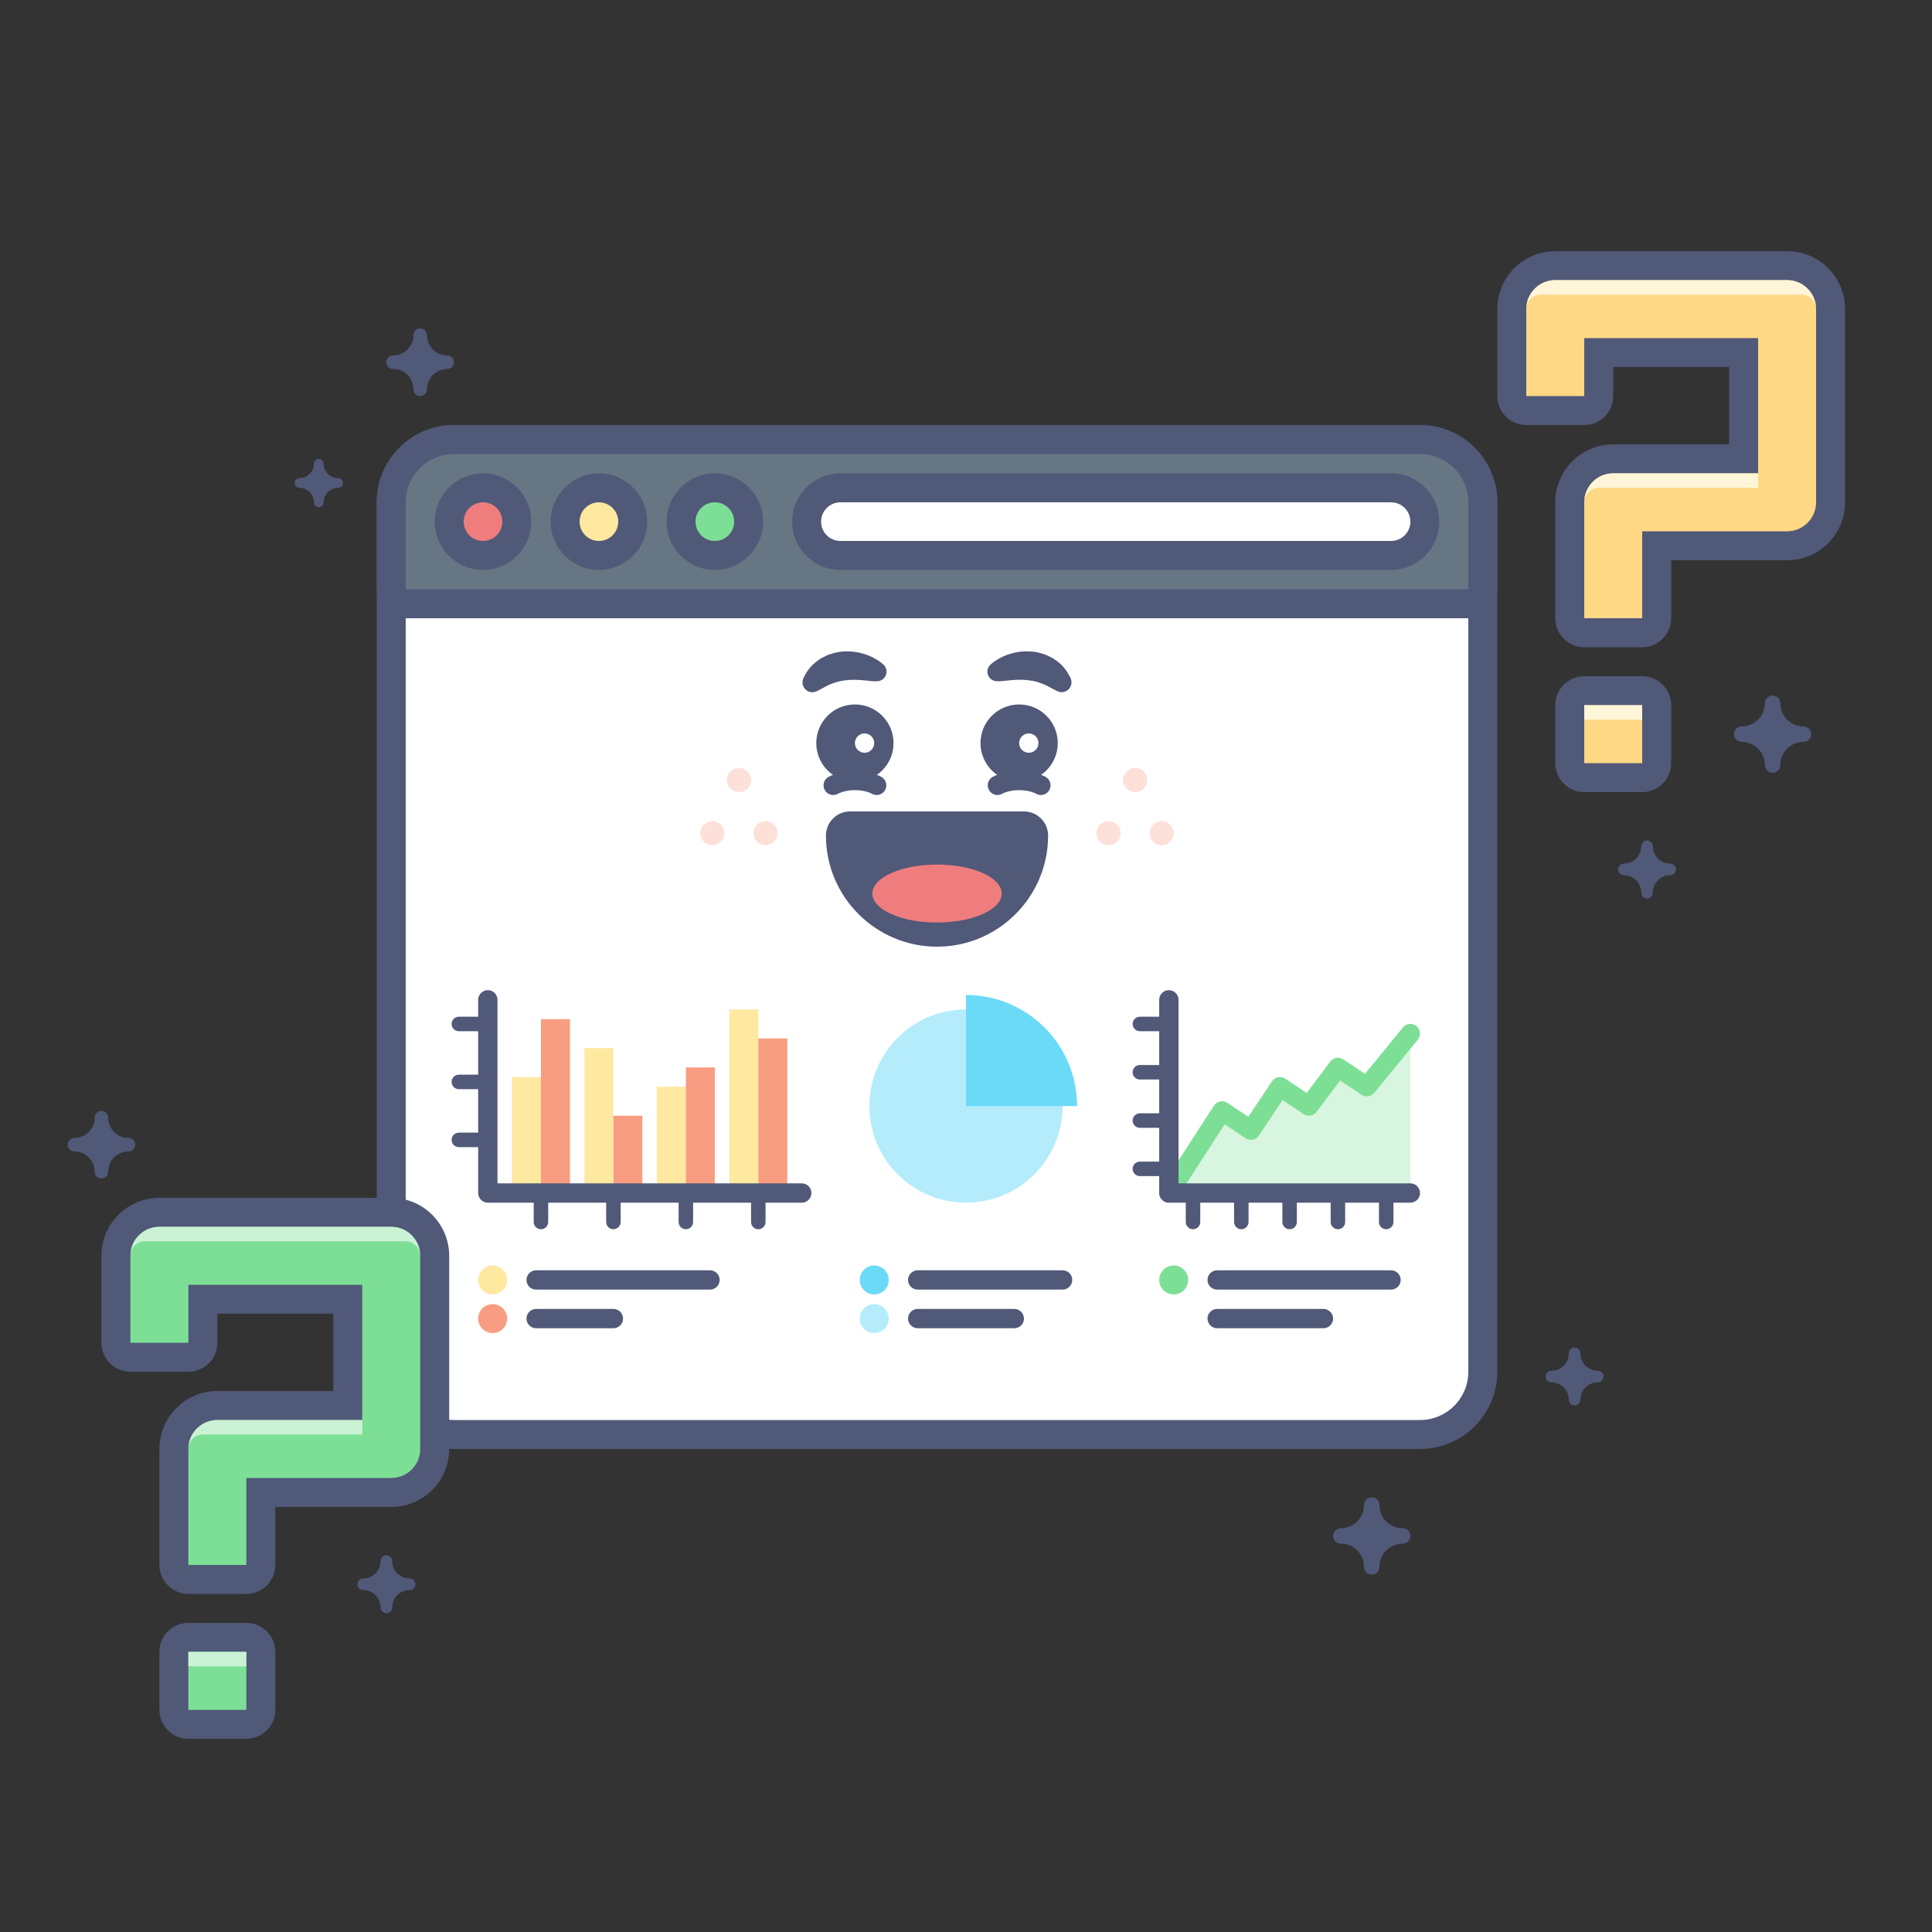 <?xml version="1.0" encoding="utf-8"?>
<!-- Generator: Adobe Illustrator 25.2.3, SVG Export Plug-In . SVG Version: 6.00 Build 0)  -->
<svg version="1.1" id="what-is-ctr" xmlns="http://www.w3.org/2000/svg" xmlns:xlink="http://www.w3.org/1999/xlink" x="0px"
	 y="0px" viewBox="0 0 400 400" style="enable-background:new 0 0 400 400;" xml:space="preserve">
<rect x="0" y="0" width="400" height="400" fill="#333333" stroke="none"/>
<style type="text/css">
	.st0{fill:#FFFFFF;}
	.st1{fill:#515979;}
	.st2{fill:#667683;}
	.st3{fill:#EF7D7D;}
	.st4{fill:#FFE8A0;}
	.st5{fill:#7DDF96;}
	.st6{fill:#FDE1D9;}
	.st7{fill:#B4ECFB;}
	.st8{fill:#D8F5DF;}
	.st9{fill:#6ADAF7;}
	.st10{fill:#F89D81;}
	.st11{fill-rule:evenodd;clip-rule:evenodd;fill:#FFD886;}
	.st12{fill-rule:evenodd;clip-rule:evenodd;fill:#FFF6D9;}
	.st13{fill-rule:evenodd;clip-rule:evenodd;fill:#7DDF96;}
	.st14{fill-rule:evenodd;clip-rule:evenodd;fill:#CBF2D5;}
</style>
<g>
	<g>
		<g>
			<path class="st0" d="M94,297c-7.17,0-13-5.83-13-13V104c0-7.17,5.83-13,13-13h200c7.17,0,13,5.83,13,13v180c0,7.17-5.83,13-13,13
				H94z"/>
		</g>
		<g>
			<path class="st1" d="M294,94c5.52,0,10,4.48,10,10v180c0,5.52-4.48,10-10,10H94c-5.52,0-10-4.48-10-10V104c0-5.52,4.48-10,10-10
				H294 M294,88H94c-8.82,0-16,7.18-16,16v180c0,8.82,7.18,16,16,16h200c8.82,0,16-7.18,16-16V104C310,95.18,302.82,88,294,88
				L294,88z"/>
		</g>
	</g>
	<g>
		<g>
			<path class="st2" d="M84,125c-1.66,0-3-1.34-3-3v-18c0-7.17,5.83-13,13-13h200c7.17,0,13,5.83,13,13v18c0,1.66-1.34,3-3,3H84z"/>
		</g>
		<g>
			<path class="st1" d="M294,94c5.52,0,10,4.48,10,10v18H84v-18c0-5.52,4.48-10,10-10H294 M294,88H94c-8.82,0-16,7.18-16,16v18
				c0,3.31,2.69,6,6,6h220c3.31,0,6-2.69,6-6v-18C310,95.18,302.82,88,294,88L294,88z"/>
		</g>
	</g>
	<g>
		<g>
			<path class="st0" d="M174,115c-3.86,0-7-3.14-7-7s3.14-7,7-7h114c3.86,0,7,3.14,7,7s-3.14,7-7,7H174z"/>
		</g>
		<g>
			<g>
				<path class="st1" d="M288,104c2.21,0,4,1.79,4,4s-1.79,4-4,4H174c-2.21,0-4-1.79-4-4s1.79-4,4-4H288 M288,98H174
					c-5.51,0-10,4.49-10,10s4.49,10,10,10h114c5.51,0,10-4.49,10-10S293.51,98,288,98L288,98z"/>
			</g>
		</g>
	</g>
	<g>
		<g>
			<circle class="st3" cx="100" cy="108" r="7"/>
		</g>
		<g>
			<g>
				<path class="st1" d="M100,104c2.21,0,4,1.79,4,4s-1.79,4-4,4s-4-1.79-4-4S97.79,104,100,104 M100,98c-5.51,0-10,4.49-10,10
					s4.49,10,10,10s10-4.49,10-10S105.51,98,100,98L100,98z"/>
			</g>
		</g>
	</g>
	<g>
		<g>
			<circle class="st4" cx="124" cy="108" r="7"/>
		</g>
		<g>
			<g>
				<path class="st1" d="M124,104c2.21,0,4,1.79,4,4s-1.79,4-4,4s-4-1.79-4-4S121.79,104,124,104 M124,98c-5.51,0-10,4.49-10,10
					s4.49,10,10,10c5.51,0,10-4.49,10-10S129.51,98,124,98L124,98z"/>
			</g>
		</g>
	</g>
	<g>
		<g>
			<circle class="st5" cx="148" cy="108" r="7"/>
		</g>
		<g>
			<g>
				<path class="st1" d="M148,104c2.21,0,4,1.79,4,4s-1.79,4-4,4s-4-1.79-4-4S145.79,104,148,104 M148,98c-5.51,0-10,4.49-10,10
					s4.49,10,10,10s10-4.49,10-10S153.51,98,148,98L148,98z"/>
			</g>
		</g>
	</g>
	<g>
		<g>
			<g>
				<g>
					<path class="st1" d="M215.5,164.6c-0.32,0-0.64-0.08-0.94-0.24c-1.89-1.02-5.21-1.02-7.11,0c-0.98,0.52-2.19,0.15-2.71-0.82
						c-0.52-0.97-0.16-2.19,0.82-2.71c3.05-1.64,7.84-1.64,10.89,0c0.97,0.52,1.34,1.73,0.82,2.71
						C216.9,164.22,216.21,164.6,215.5,164.6z"/>
				</g>
				<g>
					<g>
						<circle class="st1" cx="211" cy="153.85" r="8"/>
					</g>
					<g>
						<circle class="st0" cx="213" cy="153.85" r="2"/>
					</g>
				</g>
				<g>
					<path class="st1" d="M205.14,137.53c0.69-0.58,1.26-0.95,1.95-1.32c0.67-0.35,1.38-0.64,2.12-0.86
						c1.48-0.44,3.1-0.61,4.75-0.42c0.41,0.06,0.82,0.11,1.23,0.22c0.41,0.11,0.81,0.24,1.21,0.37c0.4,0.15,0.77,0.36,1.15,0.54
						c0.38,0.18,0.74,0.4,1.07,0.66c1.41,0.94,2.39,2.3,3.04,3.7c0.47,1.02,0.02,2.23-1,2.7c-0.58,0.27-1.22,0.24-1.75-0.02
						l-0.39-0.19c-1.05-0.52-1.87-1.06-2.74-1.36c-0.85-0.34-1.67-0.56-2.59-0.68c-0.91-0.13-1.88-0.16-2.93-0.11
						c-0.52,0.04-1.06,0.06-1.61,0.13c-0.53,0.03-1.16,0.15-1.62,0.15l-0.62,0c-1.1,0-1.99-0.9-1.99-2
						C204.44,138.44,204.72,137.9,205.14,137.53z"/>
				</g>
				<g>
					<path class="st1" d="M181.5,164.6c-0.32,0-0.64-0.08-0.94-0.24c-1.89-1.02-5.22-1.02-7.11,0c-0.97,0.52-2.19,0.16-2.71-0.82
						c-0.52-0.97-0.16-2.19,0.82-2.71c3.05-1.64,7.84-1.64,10.89,0c0.97,0.52,1.34,1.73,0.82,2.71
						C182.9,164.22,182.21,164.6,181.5,164.6z"/>
				</g>
				<g>
					<g>
						<circle class="st1" cx="177" cy="153.85" r="8"/>
					</g>
					<g>
						<circle class="st0" cx="179" cy="153.85" r="2"/>
					</g>
				</g>
				<g>
					<path class="st1" d="M180.96,141.05c-0.46,0-1.08-0.11-1.62-0.15c-0.55-0.07-1.09-0.09-1.61-0.13
						c-1.05-0.05-2.02-0.02-2.93,0.11c-0.91,0.12-1.74,0.34-2.59,0.68c-0.88,0.29-1.69,0.84-2.74,1.36l-0.38,0.19
						c-1.01,0.5-2.23,0.09-2.73-0.92c-0.28-0.57-0.27-1.22-0.03-1.76c0.64-1.4,1.63-2.76,3.04-3.7c0.33-0.26,0.69-0.49,1.07-0.66
						c0.38-0.18,0.75-0.4,1.15-0.54c0.4-0.13,0.8-0.26,1.21-0.37c0.41-0.11,0.82-0.15,1.23-0.22c1.65-0.19,3.27-0.03,4.75,0.42
						c0.74,0.21,1.45,0.51,2.12,0.86c0.69,0.37,1.26,0.73,1.95,1.32c0.84,0.72,0.94,1.98,0.22,2.81c-0.39,0.46-0.94,0.7-1.5,0.7
						L180.96,141.05z"/>
				</g>
			</g>
		</g>
		<g>
			<g>
				<circle class="st6" cx="153" cy="161.5" r="2.5"/>
			</g>
			<g>
				<circle class="st6" cx="158.5" cy="172.5" r="2.5"/>
			</g>
			<g>
				<circle class="st6" cx="147.5" cy="172.5" r="2.5"/>
			</g>
		</g>
		<g>
			<g>
				<circle class="st6" cx="235" cy="161.5" r="2.5"/>
			</g>
			<g>
				<circle class="st6" cx="240.5" cy="172.5" r="2.5"/>
			</g>
			<g>
				<circle class="st6" cx="229.5" cy="172.5" r="2.5"/>
			</g>
		</g>
		<g>
			<g>
				<g>
					<path class="st1" d="M194,193.5c-11.3,0-20.5-9.2-20.5-20.5c0-1.38,1.12-2.5,2.5-2.5h36c1.38,0,2.5,1.12,2.5,2.5
						C214.5,184.3,205.3,193.5,194,193.5z"/>
				</g>
				<g>
					<path class="st1" d="M212,173L212,173 M212,173c0,9.94-8.06,18-18,18s-18-8.06-18-18H212 M212.01,168L212.01,168H176
						c-2.76,0-5,2.24-5,5c0,12.68,10.32,23,23,23c12.62,0,22.9-10.22,23-22.82c0-0.06,0-0.12,0-0.18
						C217,170.24,214.77,168,212.01,168L212.01,168z M212,178L212,178L212,178L212,178z"/>
				</g>
			</g>
			<g>
				<g>
					<ellipse class="st3" cx="194" cy="185" rx="13.39" ry="6"/>
				</g>
			</g>
		</g>
	</g>
	<g>
		<circle class="st7" cx="200" cy="229" r="20"/>
	</g>
	<g>
		<g>
			<polygon class="st8" points="242,247 253,230 259,234 265,225 271,229 277,221 283,225 292,214 292,247 			"/>
		</g>
		<g>
			<path class="st5" d="M242,249c-0.37,0-0.75-0.1-1.08-0.32c-0.93-0.6-1.19-1.84-0.59-2.77l11-17c0.29-0.45,0.75-0.76,1.27-0.87
				c0.52-0.11,1.07,0,1.51,0.29l4.34,2.89l4.89-7.34c0.61-0.92,1.85-1.17,2.77-0.55l4.43,2.95l4.87-6.49
				c0.64-0.85,1.83-1.05,2.71-0.46l4.49,2.99l7.85-9.6c0.7-0.86,1.96-0.98,2.81-0.28c0.85,0.7,0.98,1.96,0.28,2.81l-9,11
				c-0.65,0.8-1.8,0.97-2.66,0.4l-4.43-2.95l-4.87,6.49c-0.64,0.85-1.83,1.05-2.71,0.46l-4.34-2.89l-4.89,7.34
				c-0.61,0.92-1.85,1.17-2.77,0.55l-4.31-2.88l-9.9,15.3C243.3,248.68,242.65,249,242,249z"/>
		</g>
		<g>
			<path class="st1" d="M242,243.5h-6c-0.83,0-1.5-0.67-1.5-1.5s0.67-1.5,1.5-1.5h6c0.83,0,1.5,0.67,1.5,1.5S242.83,243.5,242,243.5
				z"/>
		</g>
		<g>
			<path class="st1" d="M242,233.5h-6c-0.83,0-1.5-0.67-1.5-1.5s0.67-1.5,1.5-1.5h6c0.83,0,1.5,0.67,1.5,1.5S242.83,233.5,242,233.5
				z"/>
		</g>
		<g>
			<path class="st1" d="M242,223.5h-6c-0.83,0-1.5-0.67-1.5-1.5s0.67-1.5,1.5-1.5h6c0.83,0,1.5,0.67,1.5,1.5S242.83,223.5,242,223.5
				z"/>
		</g>
		<g>
			<path class="st1" d="M242,213.5h-6c-0.83,0-1.5-0.67-1.5-1.5s0.67-1.5,1.5-1.5h6c0.83,0,1.5,0.67,1.5,1.5S242.83,213.5,242,213.5
				z"/>
		</g>
		<g>
			<path class="st1" d="M287,254.5c-0.83,0-1.5-0.67-1.5-1.5v-6c0-0.83,0.67-1.5,1.5-1.5s1.5,0.67,1.5,1.5v6
				C288.5,253.83,287.83,254.5,287,254.5z"/>
		</g>
		<g>
			<path class="st1" d="M277,254.5c-0.83,0-1.5-0.67-1.5-1.5v-6c0-0.83,0.67-1.5,1.5-1.5s1.5,0.67,1.5,1.5v6
				C278.5,253.83,277.83,254.5,277,254.5z"/>
		</g>
		<g>
			<path class="st1" d="M267,254.5c-0.83,0-1.5-0.67-1.5-1.5v-6c0-0.83,0.67-1.5,1.5-1.5s1.5,0.67,1.5,1.5v6
				C268.5,253.83,267.83,254.5,267,254.5z"/>
		</g>
		<g>
			<path class="st1" d="M257,254.5c-0.83,0-1.5-0.67-1.5-1.5v-6c0-0.83,0.67-1.5,1.5-1.5s1.5,0.67,1.5,1.5v6
				C258.5,253.83,257.83,254.5,257,254.5z"/>
		</g>
		<g>
			<path class="st1" d="M247,254.5c-0.83,0-1.5-0.67-1.5-1.5v-6c0-0.83,0.67-1.5,1.5-1.5s1.5,0.67,1.5,1.5v6
				C248.5,253.83,247.83,254.5,247,254.5z"/>
		</g>
		<g>
			<path class="st1" d="M292,249h-50c-1.1,0-2-0.9-2-2v-40c0-1.1,0.9-2,2-2s2,0.9,2,2v38h48c1.1,0,2,0.9,2,2S293.1,249,292,249z"/>
		</g>
		<g>
			<path class="st1" d="M288,267h-36c-1.1,0-2-0.9-2-2l0,0c0-1.1,0.9-2,2-2h36c1.1,0,2,0.9,2,2l0,0C290,266.1,289.1,267,288,267z"/>
		</g>
		<g>
			<circle class="st5" cx="243" cy="265" r="3"/>
		</g>
		<g>
			<path class="st1" d="M274,275h-22c-1.1,0-2-0.9-2-2l0,0c0-1.1,0.9-2,2-2h22c1.1,0,2,0.9,2,2l0,0C276,274.1,275.1,275,274,275z"/>
		</g>
	</g>
	<g>
		<path class="st1" d="M220,267h-30c-1.1,0-2-0.9-2-2l0,0c0-1.1,0.9-2,2-2h30c1.1,0,2,0.9,2,2l0,0C222,266.1,221.1,267,220,267z"/>
	</g>
	<g>
		<circle class="st9" cx="181" cy="265" r="3"/>
	</g>
	<g>
		<path class="st1" d="M210,275h-20c-1.1,0-2-0.9-2-2l0,0c0-1.1,0.9-2,2-2h20c1.1,0,2,0.9,2,2l0,0C212,274.1,211.1,275,210,275z"/>
	</g>
	<g>
		<circle class="st7" cx="181" cy="273" r="3"/>
	</g>
	<g>
		<g>
			<path class="st1" d="M101,237.5h-6c-0.83,0-1.5-0.67-1.5-1.5s0.67-1.5,1.5-1.5h6c0.83,0,1.5,0.67,1.5,1.5S101.83,237.5,101,237.5
				z"/>
		</g>
		<g>
			<path class="st1" d="M101,225.5h-6c-0.83,0-1.5-0.67-1.5-1.5s0.67-1.5,1.5-1.5h6c0.83,0,1.5,0.67,1.5,1.5S101.83,225.5,101,225.5
				z"/>
		</g>
		<g>
			<path class="st1" d="M101,213.5h-6c-0.83,0-1.5-0.67-1.5-1.5s0.67-1.5,1.5-1.5h6c0.83,0,1.5,0.67,1.5,1.5S101.83,213.5,101,213.5
				z"/>
		</g>
		<g>
			<path class="st1" d="M127,254.5c-0.83,0-1.5-0.67-1.5-1.5v-6c0-0.83,0.67-1.5,1.5-1.5s1.5,0.67,1.5,1.5v6
				C128.5,253.83,127.83,254.5,127,254.5z"/>
		</g>
		<g>
			<path class="st1" d="M112,254.5c-0.83,0-1.5-0.67-1.5-1.5v-6c0-0.83,0.67-1.5,1.5-1.5s1.5,0.67,1.5,1.5v6
				C113.5,253.83,112.83,254.5,112,254.5z"/>
		</g>
		<g>
			<path class="st1" d="M147,267h-36c-1.1,0-2-0.9-2-2l0,0c0-1.1,0.9-2,2-2h36c1.1,0,2,0.9,2,2l0,0C149,266.1,148.1,267,147,267z"/>
		</g>
		<g>
			<circle class="st4" cx="102" cy="265" r="3"/>
		</g>
		<g>
			<path class="st1" d="M127,275h-16c-1.1,0-2-0.9-2-2l0,0c0-1.1,0.9-2,2-2h16c1.1,0,2,0.9,2,2l0,0C129,274.1,128.1,275,127,275z"/>
		</g>
		<g>
			<circle class="st10" cx="102" cy="273" r="3"/>
		</g>
		<g>
			<rect x="106" y="223" class="st4" width="6" height="24"/>
		</g>
		<g>
			<rect x="112" y="211" class="st10" width="6" height="36"/>
		</g>
		<g>
			<rect x="121" y="217" class="st4" width="6" height="30"/>
		</g>
		<g>
			<rect x="127" y="231" class="st10" width="6" height="16"/>
		</g>
		<g>
			<path class="st1" d="M142,254.5c-0.83,0-1.5-0.67-1.5-1.5v-6c0-0.83,0.67-1.5,1.5-1.5s1.5,0.67,1.5,1.5v6
				C143.5,253.83,142.83,254.5,142,254.5z"/>
		</g>
		<g>
			<rect x="136" y="225" class="st4" width="6" height="22"/>
		</g>
		<g>
			<rect x="142" y="221" class="st10" width="6" height="26"/>
		</g>
		<g>
			<path class="st1" d="M157,254.5c-0.83,0-1.5-0.67-1.5-1.5v-6c0-0.83,0.67-1.5,1.5-1.5s1.5,0.67,1.5,1.5v6
				C158.5,253.83,157.83,254.5,157,254.5z"/>
		</g>
		<g>
			<rect x="151" y="209" class="st4" width="6" height="38"/>
		</g>
		<g>
			<rect x="157" y="215" class="st10" width="6" height="32"/>
		</g>
		<g>
			<path class="st1" d="M166,249h-65c-1.1,0-2-0.9-2-2v-40c0-1.1,0.9-2,2-2s2,0.9,2,2v38h63c1.1,0,2,0.9,2,2S167.1,249,166,249z"/>
		</g>
	</g>
	<g>
		<path class="st9" d="M200,206v23h23C223,216.3,212.7,206,200,206z"/>
	</g>
</g>
<g>
	<g>
		<g>
			<path class="st11" d="M328,131c-1.66,0-3-1.34-3-3v-24c0-4.96,4.04-9,9-9h27V73h-30v9c0,1.66-1.34,3-3,3h-12c-1.66,0-3-1.34-3-3
				V64c0-4.96,4.04-9,9-9h48c4.96,0,9,4.04,9,9v40c0,4.96-4.04,9-9,9h-27v15c0,1.66-1.34,3-3,3H328z"/>
		</g>
		<g>
			<path class="st1" d="M370,58c3.31,0,6,2.69,6,6v40c0,3.31-2.69,6-6,6h-30v18h-12v-24c0-3.31,2.69-6,6-6h30V70h-36v12h-12V64
				c0-3.31,2.69-6,6-6H370 M370,52h-48c-6.62,0-12,5.38-12,12v18c0,3.31,2.69,6,6,6h12c3.31,0,6-2.69,6-6v-6h24v16h-24
				c-6.62,0-12,5.38-12,12v24c0,3.31,2.69,6,6,6h12c3.31,0,6-2.69,6-6v-12h24c6.62,0,12-5.38,12-12V64C382,57.38,376.62,52,370,52
				L370,52z"/>
		</g>
	</g>
	<g>
		<path class="st12" d="M373,61h-54c-1.66,0-3,1.34-3,3c0-3.31,2.69-6,6-6h48c3.31,0,6,2.69,6,6C376,62.34,374.66,61,373,61z"/>
	</g>
	<g>
		<path class="st12" d="M364,101h-33c-1.66,0-3,1.34-3,3c0-3.31,2.69-6,6-6h30V101z"/>
	</g>
	<g>
		<g>
			<path class="st11" d="M328,161c-1.66,0-3-1.34-3-3v-12c0-1.66,1.34-3,3-3h12c1.66,0,3,1.34,3,3v12c0,1.66-1.34,3-3,3H328z"/>
		</g>
		<g>
			<g>
				<path class="st1" d="M340,146v12h-12v-12H340 M340,140h-12c-3.31,0-6,2.69-6,6v12c0,3.31,2.69,6,6,6h12c3.31,0,6-2.69,6-6v-12
					C346,142.69,343.31,140,340,140L340,140z"/>
			</g>
		</g>
	</g>
	<g>
		<rect x="328" y="146" class="st12" width="12" height="3"/>
	</g>
</g>
<g>
	<g>
		<g>
			<path class="st13" d="M39,327c-1.66,0-3-1.34-3-3v-24c0-4.96,4.04-9,9-9h27v-22H42v9c0,1.66-1.34,3-3,3H27c-1.66,0-3-1.34-3-3
				v-18c0-4.96,4.04-9,9-9h48c4.96,0,9,4.04,9,9v40c0,4.96-4.04,9-9,9H54v15c0,1.66-1.34,3-3,3H39z"/>
		</g>
		<g>
			<path class="st1" d="M81,254c3.31,0,6,2.69,6,6v40c0,3.31-2.69,6-6,6H51v18H39v-24c0-3.31,2.69-6,6-6h30v-28H39v12H27v-18
				c0-3.31,2.69-6,6-6H81 M81,248H33c-6.62,0-12,5.38-12,12v18c0,3.31,2.69,6,6,6h12c3.31,0,6-2.69,6-6v-6h24v16H45
				c-6.62,0-12,5.38-12,12v24c0,3.31,2.69,6,6,6h12c3.31,0,6-2.69,6-6v-12h24c6.62,0,12-5.38,12-12v-40C93,253.38,87.62,248,81,248
				L81,248z"/>
		</g>
	</g>
	<g>
		<path class="st14" d="M84,257H30c-1.66,0-3,1.34-3,3c0-3.31,2.69-6,6-6h48c3.31,0,6,2.69,6,6C87,258.34,85.66,257,84,257z"/>
	</g>
	<g>
		<path class="st14" d="M75,297H42c-1.66,0-3,1.34-3,3c0-3.31,2.69-6,6-6h30V297z"/>
	</g>
	<g>
		<g>
			<path class="st13" d="M39,357c-1.66,0-3-1.34-3-3v-12c0-1.66,1.34-3,3-3h12c1.66,0,3,1.34,3,3v12c0,1.66-1.34,3-3,3H39z"/>
		</g>
		<g>
			<g>
				<path class="st1" d="M51,342v12H39v-12H51 M51,336H39c-3.31,0-6,2.69-6,6v12c0,3.31,2.69,6,6,6h12c3.31,0,6-2.69,6-6v-12
					C57,338.69,54.31,336,51,336L51,336z"/>
			</g>
		</g>
	</g>
	<g>
		<rect x="39" y="342" class="st14" width="12" height="3"/>
	</g>
</g>
<path class="st1" d="M373.4,150.4c-2.65,0-4.8-2.15-4.8-4.8c0-0.88-0.72-1.6-1.6-1.6c-0.88,0-1.6,0.72-1.6,1.6
	c0,2.65-2.15,4.8-4.8,4.8c-0.88,0-1.6,0.72-1.6,1.6s0.72,1.6,1.6,1.6c2.65,0,4.8,2.15,4.8,4.8c0,0.88,0.72,1.6,1.6,1.6
	c0.88,0,1.6-0.72,1.6-1.6c0-2.65,2.15-4.8,4.8-4.8c0.88,0,1.6-0.72,1.6-1.6S374.28,150.4,373.4,150.4z"/>
<path class="st1" d="M92.6,73.6c-2.32,0-4.2-1.88-4.2-4.2c0-0.77-0.63-1.4-1.4-1.4c-0.77,0-1.4,0.63-1.4,1.4
	c0,2.32-1.88,4.2-4.2,4.2c-0.77,0-1.4,0.63-1.4,1.4s0.63,1.4,1.4,1.4c2.32,0,4.2,1.88,4.2,4.2c0,0.77,0.63,1.4,1.4,1.4
	c0.77,0,1.4-0.63,1.4-1.4c0-2.32,1.88-4.2,4.2-4.2c0.77,0,1.4-0.63,1.4-1.4S93.37,73.6,92.6,73.6z"/>
<path class="st1" d="M26.6,235.6c-2.32,0-4.2-1.88-4.2-4.2c0-0.77-0.63-1.4-1.4-1.4c-0.77,0-1.4,0.63-1.4,1.4
	c0,2.32-1.88,4.2-4.2,4.2c-0.77,0-1.4,0.63-1.4,1.4s0.63,1.4,1.4,1.4c2.32,0,4.2,1.88,4.2,4.2c0,0.77,0.63,1.4,1.4,1.4
	c0.77,0,1.4-0.63,1.4-1.4c0-2.32,1.88-4.2,4.2-4.2c0.77,0,1.4-0.63,1.4-1.4S27.37,235.6,26.6,235.6z"/>
<path class="st1" d="M345.8,178.8c-1.99,0-3.6-1.61-3.6-3.6c0-0.66-0.54-1.2-1.2-1.2c-0.66,0-1.2,0.54-1.2,1.2
	c0,1.99-1.61,3.6-3.6,3.6c-0.66,0-1.2,0.54-1.2,1.2s0.54,1.2,1.2,1.2c1.99,0,3.6,1.61,3.6,3.6c0,0.66,0.54,1.2,1.2,1.2
	c0.66,0,1.2-0.54,1.2-1.2c0-1.99,1.61-3.6,3.6-3.6c0.66,0,1.2-0.54,1.2-1.2S346.46,178.8,345.8,178.8z"/>
<path class="st1" d="M290.4,316.4c-2.65,0-4.8-2.15-4.8-4.8c0-0.88-0.72-1.6-1.6-1.6c-0.88,0-1.6,0.72-1.6,1.6
	c0,2.65-2.15,4.8-4.8,4.8c-0.88,0-1.6,0.72-1.6,1.6s0.72,1.6,1.6,1.6c2.65,0,4.8,2.15,4.8,4.8c0,0.88,0.72,1.6,1.6,1.6
	c0.88,0,1.6-0.72,1.6-1.6c0-2.65,2.15-4.8,4.8-4.8c0.88,0,1.6-0.72,1.6-1.6S291.28,316.4,290.4,316.4z"/>
<path class="st1" d="M330.8,283.8c-1.99,0-3.6-1.61-3.6-3.6c0-0.66-0.54-1.2-1.2-1.2c-0.66,0-1.2,0.54-1.2,1.2
	c0,1.99-1.61,3.6-3.6,3.6c-0.66,0-1.2,0.54-1.2,1.2s0.54,1.2,1.2,1.2c1.99,0,3.6,1.61,3.6,3.6c0,0.66,0.54,1.2,1.2,1.2
	c0.66,0,1.2-0.54,1.2-1.2c0-1.99,1.61-3.6,3.6-3.6c0.66,0,1.2-0.54,1.2-1.2S331.46,283.8,330.8,283.8z"/>
<path class="st1" d="M70,99c-1.65,0-3-1.35-3-3c0-0.55-0.45-1-1-1c-0.55,0-1,0.45-1,1c0,1.65-1.35,3-3,3c-0.55,0-1,0.45-1,1
	s0.45,1,1,1c1.65,0,3,1.35,3,3c0,0.55,0.45,1,1,1c0.55,0,1-0.45,1-1c0-1.65,1.35-3,3-3c0.55,0,1-0.45,1-1S70.55,99,70,99z"/>
<path class="st1" d="M84.8,326.8c-1.99,0-3.6-1.61-3.6-3.6c0-0.66-0.54-1.2-1.2-1.2c-0.66,0-1.2,0.54-1.2,1.2
	c0,1.99-1.61,3.6-3.6,3.6c-0.66,0-1.2,0.54-1.2,1.2s0.54,1.2,1.2,1.2c1.99,0,3.6,1.61,3.6,3.6c0,0.66,0.54,1.2,1.2,1.2
	c0.66,0,1.2-0.54,1.2-1.2c0-1.99,1.61-3.6,3.6-3.6c0.66,0,1.2-0.54,1.2-1.2S85.46,326.8,84.8,326.8z"/>
</svg>
